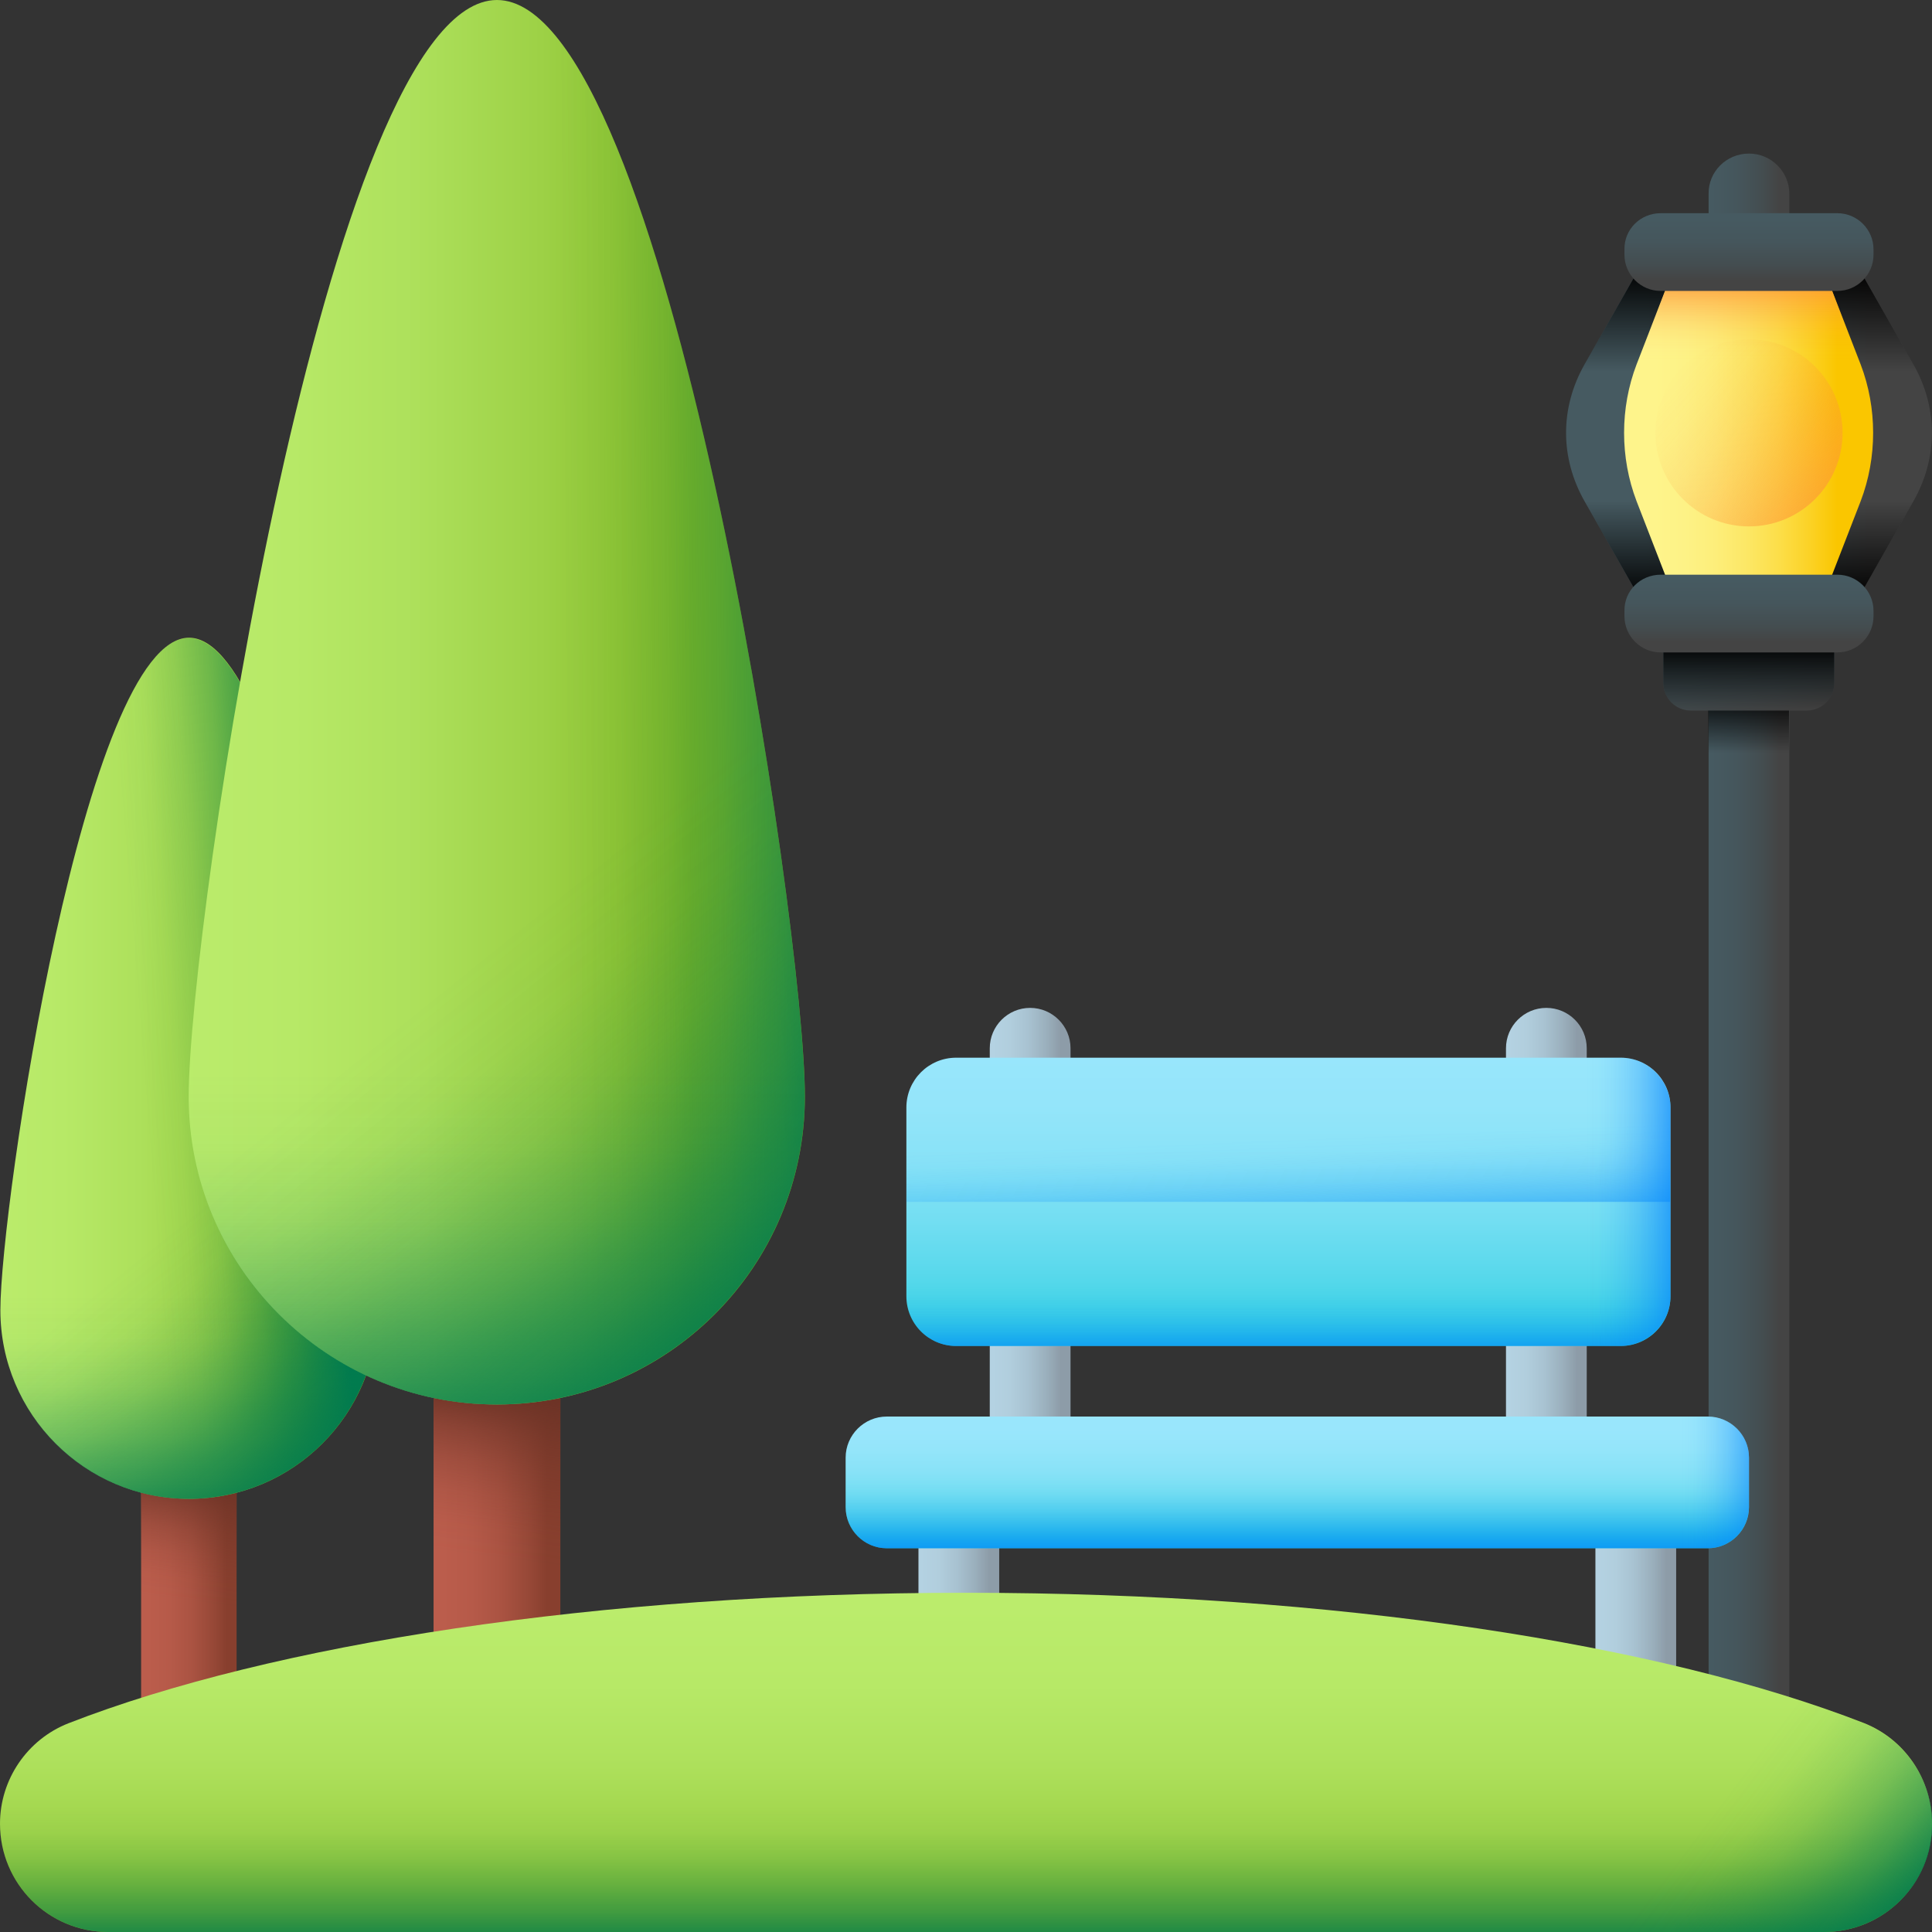 <svg id="_35_Park" enable-background="new 0 0 512 512" viewBox="0 0 512 512" xmlns="http://www.w3.org/2000/svg" xmlns:xlink="http://www.w3.org/1999/xlink"><rect x="0" y="0" width="512" height="512" fill="#333333" stroke="none"/><linearGradient id="lg1"><stop offset="0" stop-color="#bb5d4c"/><stop offset=".276" stop-color="#b65a49"/><stop offset=".561" stop-color="#aa5342"/><stop offset=".85" stop-color="#954736"/><stop offset="1" stop-color="#883f2e"/></linearGradient><linearGradient id="SVGID_1_" gradientTransform="matrix(1 0 0 -1 0 514)" gradientUnits="userSpaceOnUse" x1="39.262" x2="60.071" xlink:href="#lg1" y1="103.869" y2="103.869"/><linearGradient id="lg2"><stop offset="0" stop-color="#6d3326" stop-opacity="0"/><stop offset=".186" stop-color="#6d3326" stop-opacity=".038"/><stop offset=".38" stop-color="#6d3326" stop-opacity=".152"/><stop offset=".576" stop-color="#6d3326" stop-opacity=".343"/><stop offset=".775" stop-color="#6d3326" stop-opacity=".609"/><stop offset=".973" stop-color="#6d3326" stop-opacity=".949"/><stop offset="1" stop-color="#6d3326"/></linearGradient><linearGradient id="SVGID_00000088113908534825078310000013811500650428935578_" gradientTransform="matrix(1 0 0 -1 0 514)" gradientUnits="userSpaceOnUse" x1="48.214" x2="52.439" xlink:href="#lg2" y1="89.89" y2="122.062"/><linearGradient id="lg3"><stop offset="0" stop-color="#bbec6c"/><stop offset=".229" stop-color="#b7e967"/><stop offset=".467" stop-color="#ade05b"/><stop offset=".708" stop-color="#9dd146"/><stop offset=".95" stop-color="#86bc29"/><stop offset="1" stop-color="#81b823"/></linearGradient><linearGradient id="SVGID_00000116958389704216692500000000326906859621090179_" gradientTransform="matrix(1 0 0 -1 0 514)" gradientUnits="userSpaceOnUse" x1="-2.453" x2="81.859" xlink:href="#lg3" y1="230.823" y2="230.823"/><linearGradient id="lg4"><stop offset="0" stop-color="#017b4e" stop-opacity="0"/><stop offset=".175" stop-color="#017b4e" stop-opacity=".034"/><stop offset=".357" stop-color="#017b4e" stop-opacity=".135"/><stop offset=".541" stop-color="#017b4e" stop-opacity=".304"/><stop offset=".728" stop-color="#017b4e" stop-opacity=".54"/><stop offset=".915" stop-color="#017b4e" stop-opacity=".841"/><stop offset="1" stop-color="#017b4e"/></linearGradient><linearGradient id="SVGID_00000093165809396160235440000001986700432890065817_" gradientTransform="matrix(1 0 0 -1 0 514)" gradientUnits="userSpaceOnUse" x1="37.841" x2="86.079" xlink:href="#lg4" y1="229.773" y2="233.649"/><linearGradient id="SVGID_00000164482778888488032890000008058190555381255586_" gradientTransform="matrix(1 0 0 -1 0 514)" gradientUnits="userSpaceOnUse" x1="50.05" x2="50.05" xlink:href="#lg4" y1="170.724" y2="102.843"/><linearGradient id="SVGID_00000112617845819171191370000012894963163241777543_" gradientTransform="matrix(1 0 0 -1 0 514)" gradientUnits="userSpaceOnUse" x1="52.311" x2="102.991" xlink:href="#lg4" y1="193.608" y2="130.711"/><linearGradient id="SVGID_00000047750087060374562770000004529760599301737387_" gradientTransform="matrix(1 0 0 -1 0 514)" gradientUnits="userSpaceOnUse" x1="117.381" x2="144.959" xlink:href="#lg1" y1="119.858" y2="119.858"/><linearGradient id="SVGID_00000134936754377514110340000016466028787619211705_" gradientTransform="matrix(1 0 0 -1 0 514)" gradientUnits="userSpaceOnUse" x1="129.245" x2="134.844" xlink:href="#lg2" y1="101.331" y2="143.97"/><linearGradient id="SVGID_00000103946002067995770060000004591664152757035430_" gradientTransform="matrix(1 0 0 -1 0 514)" gradientUnits="userSpaceOnUse" x1="46.049" x2="183.558" xlink:href="#lg3" y1="327.889" y2="327.889"/><linearGradient id="SVGID_00000062187460954127210030000008697080393214520472_" gradientTransform="matrix(1 0 0 -1 0 514)" gradientUnits="userSpaceOnUse" x1="149.573" x2="227.063" xlink:href="#lg4" y1="328.057" y2="328.795"/><linearGradient id="SVGID_00000163071738386952963800000014043690086979637946_" gradientTransform="matrix(1 0 0 -1 0 514)" gradientUnits="userSpaceOnUse" x1="131.678" x2="131.678" xlink:href="#lg4" y1="229.869" y2="119.159"/><linearGradient id="SVGID_00000097458363248852337360000000555910868917851828_" gradientTransform="matrix(1 0 0 -1 0 514)" gradientUnits="userSpaceOnUse" x1="135.366" x2="218.022" xlink:href="#lg4" y1="267.193" y2="164.61"/><linearGradient id="lg5"><stop offset="0" stop-color="#465a61"/><stop offset=".368" stop-color="#45565c"/><stop offset=".75" stop-color="#444d50"/><stop offset="1" stop-color="#444"/></linearGradient><linearGradient id="SVGID_00000017518903474853667200000010151438633396043909_" gradientTransform="matrix(1 0 0 -1 0 514)" gradientUnits="userSpaceOnUse" x1="453.492" x2="471.585" xlink:href="#lg5" y1="259.678" y2="259.678"/><linearGradient id="lg6"><stop offset="0" stop-opacity="0"/><stop offset="1"/></linearGradient><linearGradient id="SVGID_00000054263133932201515500000012358082094227003569_" gradientTransform="matrix(1 0 0 -1 0 514)" gradientUnits="userSpaceOnUse" x1="463.464" x2="463.464" xlink:href="#lg6" y1="314.528" y2="330.568"/><linearGradient id="SVGID_00000018926950440964321930000003062053450665674154_" gradientTransform="matrix(1 0 0 -1 0 514)" gradientUnits="userSpaceOnUse" x1="461.69" x2="465.967" xlink:href="#lg5" y1="348.428" y2="324.547"/><linearGradient id="SVGID_00000072994897461923143690000010944158381122797455_" gradientTransform="matrix(1 0 0 -1 0 514)" gradientUnits="userSpaceOnUse" x1="463.464" x2="463.464" xlink:href="#lg6" y1="324.865" y2="343.4"/><linearGradient id="SVGID_00000129206519771038239310000008286938415757776038_" gradientTransform="matrix(1 0 0 -1 0 514)" gradientUnits="userSpaceOnUse" x1="434.229" x2="495.125" xlink:href="#lg5" y1="399.284" y2="399.284"/><linearGradient id="SVGID_00000047042037669805970840000007989768713903854512_" gradientTransform="matrix(1 0 0 -1 0 514)" gradientUnits="userSpaceOnUse" x1="463.464" x2="463.464" xlink:href="#lg6" y1="415.518" y2="442.783"/><linearGradient id="SVGID_00000094578759025789063650000007946215470426203025_" gradientTransform="matrix(1 0 0 -1 0 514)" gradientUnits="userSpaceOnUse" x1="463.464" x2="463.464" xlink:href="#lg6" y1="381.301" y2="354.923"/><linearGradient id="SVGID_00000067236347369491858450000007367719518167850913_" gradientTransform="matrix(1 0 0 -1 0 514)" gradientUnits="userSpaceOnUse" x1="438.574" x2="486.92" y1="399.284" y2="399.284"><stop offset="0" stop-color="#fef48b"/><stop offset=".165" stop-color="#fdf286"/><stop offset=".335" stop-color="#fdee7a"/><stop offset=".509" stop-color="#fce765"/><stop offset=".684" stop-color="#fcde48"/><stop offset=".859" stop-color="#fbd123"/><stop offset="1" stop-color="#fac600"/></linearGradient><linearGradient id="lg7"><stop offset="0" stop-color="#fe9738" stop-opacity="0"/><stop offset=".121" stop-color="#fe9738" stop-opacity=".016"/><stop offset=".246" stop-color="#fe9738" stop-opacity=".065"/><stop offset=".373" stop-color="#fe9738" stop-opacity=".147"/><stop offset=".502" stop-color="#fe9738" stop-opacity=".262"/><stop offset=".632" stop-color="#fe9738" stop-opacity=".41"/><stop offset=".762" stop-color="#fe9738" stop-opacity=".59"/><stop offset=".892" stop-color="#fe9738" stop-opacity=".8"/><stop offset="1" stop-color="#fe9738"/></linearGradient><linearGradient id="SVGID_00000147908486128887553780000010617043847955839879_" gradientTransform="matrix(1 0 0 -1 0 514)" gradientUnits="userSpaceOnUse" x1="463.464" x2="463.464" xlink:href="#lg7" y1="418.608" y2="440.718"/><linearGradient id="SVGID_00000182512239673073614910000011828619212707774379_" gradientTransform="matrix(1 0 0 -1 0 514)" gradientUnits="userSpaceOnUse" x1="440.506" x2="493.496" xlink:href="#lg7" y1="419.566" y2="372.754"/><linearGradient id="SVGID_00000170979632303108233660000003398813412393413024_" gradientTransform="matrix(1 0 0 -1 0 514)" gradientUnits="userSpaceOnUse" x1="463.464" x2="463.464" xlink:href="#lg5" y1="360.314" y2="343.918"/><linearGradient id="SVGID_00000010303627668873872820000016350731840374017207_" gradientTransform="matrix(1 0 0 -1 0 514)" gradientUnits="userSpaceOnUse" x1="463.464" x2="463.464" xlink:href="#lg5" y1="456.077" y2="439.681"/><linearGradient id="lg8"><stop offset="0" stop-color="#b4d2e2"/><stop offset=".258" stop-color="#b1cedd"/><stop offset=".525" stop-color="#a8c2d1"/><stop offset=".796" stop-color="#9aafbc"/><stop offset="1" stop-color="#8d9ca8"/></linearGradient><linearGradient id="SVGID_00000016069561325721827480000010887999797794209418_" gradientTransform="matrix(1 0 0 -1 0 514)" gradientUnits="userSpaceOnUse" x1="263.023" x2="281.116" xlink:href="#lg8" y1="182.78" y2="182.78"/><linearGradient id="SVGID_00000031927211834380634030000004613419851257001120_" gradientTransform="matrix(1 0 0 -1 0 514)" gradientUnits="userSpaceOnUse" x1="399.875" x2="417.968" xlink:href="#lg8" y1="182.78" y2="182.78"/><linearGradient id="lg9"><stop offset="0" stop-color="#99e6fc"/><stop offset=".188" stop-color="#94e5fa"/><stop offset=".383" stop-color="#88e2f7"/><stop offset=".582" stop-color="#73def2"/><stop offset=".782" stop-color="#56d8eb"/><stop offset=".983" stop-color="#31d1e2"/><stop offset="1" stop-color="#2ed1e2"/></linearGradient><linearGradient id="SVGID_00000178195388941884784220000004504005429421350059_" gradientTransform="matrix(1 0 0 -1 0 514)" gradientUnits="userSpaceOnUse" x1="341.421" x2="341.421" xlink:href="#lg9" y1="235.676" y2="158.299"/><linearGradient id="lg10"><stop offset="0" stop-color="#0182fc" stop-opacity="0"/><stop offset=".121" stop-color="#0182fc" stop-opacity=".017"/><stop offset=".247" stop-color="#0182fc" stop-opacity=".066"/><stop offset=".375" stop-color="#0182fc" stop-opacity=".148"/><stop offset=".504" stop-color="#0182fc" stop-opacity=".264"/><stop offset=".634" stop-color="#0182fc" stop-opacity=".413"/><stop offset=".765" stop-color="#0182fc" stop-opacity=".595"/><stop offset=".895" stop-color="#0182fc" stop-opacity=".806"/><stop offset="1" stop-color="#0182fc"/></linearGradient><linearGradient id="SVGID_00000142871439543825031480000000787694890329683871_" gradientTransform="matrix(1 0 0 -1 0 514)" gradientUnits="userSpaceOnUse" x1="341.254" x2="342.594" xlink:href="#lg10" y1="212.265" y2="179.67"/><linearGradient id="SVGID_00000143604838369933077870000014774198517165157531_" gradientTransform="matrix(1 0 0 -1 0 514)" gradientUnits="userSpaceOnUse" x1="341.423" x2="341.423" xlink:href="#lg10" y1="173.279" y2="152.251"/><linearGradient id="SVGID_00000087407336123982017200000001039687523989458103_" gradientTransform="matrix(1 0 0 -1 0 514)" gradientUnits="userSpaceOnUse" x1="420.004" x2="448.19" xlink:href="#lg10" y1="195.518" y2="195.518"/><linearGradient id="SVGID_00000170238115769943390620000015661965303965278618_" gradientTransform="matrix(1 0 0 -1 0 514)" gradientUnits="userSpaceOnUse" x1="244.084" x2="262.177" xlink:href="#lg8" y1="86.667" y2="86.667"/><linearGradient id="SVGID_00000139266180918974124090000010156590878846494903_" gradientTransform="matrix(1 0 0 -1 0 514)" gradientUnits="userSpaceOnUse" x1="423.576" x2="441.669" xlink:href="#lg8" y1="86.667" y2="86.667"/><linearGradient id="SVGID_00000071528220248138639840000012295521642610529179_" gradientTransform="matrix(1 0 0 -1 0 514)" gradientUnits="userSpaceOnUse" x1="343.802" x2="343.802" xlink:href="#lg9" y1="135.327" y2="105.737"/><linearGradient id="SVGID_00000039121772269564233650000017072611284724370564_" gradientTransform="matrix(1 0 0 -1 0 514)" gradientUnits="userSpaceOnUse" x1="343.802" x2="343.802" xlink:href="#lg10" y1="121.486" y2="100.012"/><linearGradient id="SVGID_00000003817657733618725610000006917084195019557017_" gradientTransform="matrix(1 0 0 -1 0 514)" gradientUnits="userSpaceOnUse" x1="445.455" x2="470.21" xlink:href="#lg10" y1="121.171" y2="121.171"/><linearGradient id="SVGID_00000039109800840478769270000011815273806998444973_" gradientTransform="matrix(1 0 0 -1 0 514)" gradientUnits="userSpaceOnUse" x1="256" x2="256" xlink:href="#lg3" y1="88.03" y2="-2.021"/><linearGradient id="SVGID_00000172441355123849348870000007989771493907453375_" gradientTransform="matrix(1 0 0 -1 0 514)" gradientUnits="userSpaceOnUse" x1="256" x2="256" xlink:href="#lg4" y1="35.277" y2="-3.218"/><linearGradient id="SVGID_00000026140223939447999630000004980535277314154420_" gradientTransform="matrix(1 0 0 -1 0 514)" gradientUnits="userSpaceOnUse" x1="447.709" x2="494.758" xlink:href="#lg4" y1="25.503" y2="-10.14"/><g><g><g><g><path d="m37.4 361h25.3v98.3h-25.3z" fill="url(#SVGID_1_)"/><path d="m37.4 361h25.3v98.3h-25.3z" fill="url(#SVGID_00000088113908534825078310000013811500650428935578_)"/></g><g><path d="m100.1 347.2c0 27.6-22.4 50-50 50s-50-22.4-50-50 22.4-178.2 50-178.2 50 150.6 50 178.2z" fill="url(#SVGID_00000116958389704216692500000000326906859621090179_)"/><path d="m50 169.1c-8.5 0-16.5 14.3-23.5 34.8v187.5c7 3.7 15 5.9 23.5 5.9 27.6 0 50-22.4 50-50 .1-27.7-22.3-178.2-50-178.2z" fill="url(#SVGID_00000093165809396160235440000001986700432890065817_)"/><path d="m0 347.2c0 27.6 22.4 50 50 50s50-22.4 50-50c0-8-1.9-26.2-5.2-48.1h-89.6c-3.3 21.9-5.2 40.2-5.2 48.1z" fill="url(#SVGID_00000164482778888488032890000008058190555381255586_)"/><path d="m.3 340.1c-.2 2.9-.3 5.3-.3 7.1 0 27.6 22.4 50 50 50s50-22.4 50-50c0-13.2-5.1-54.2-13.4-93.6z" fill="url(#SVGID_00000112617845819171191370000012894963163241777543_)"/></g></g><g><g><path d="m114.9 329h33.6v130.3h-33.6z" fill="url(#SVGID_00000047750087060374562770000004529760599301737387_)"/><path d="m114.9 329h33.6v130.3h-33.6z" fill="url(#SVGID_00000134936754377514110340000016466028787619211705_)"/></g><g><path d="m213.3 290.6c0 45.1-36.5 81.6-81.6 81.6s-81.7-36.5-81.7-81.6 36.6-290.6 81.7-290.6 81.6 245.5 81.6 290.6z" fill="url(#SVGID_00000103946002067995770060000004591664152757035430_)"/><path d="m131.7 0c-13.9 0-27 23.3-38.4 56.8v305.8c11.4 6.1 24.5 9.6 38.4 9.6 45.1 0 81.6-36.5 81.6-81.6s-36.5-290.6-81.6-290.6z" fill="url(#SVGID_00000062187460954127210030000008697080393214520472_)"/><path d="m50 290.6c0 45.1 36.5 81.6 81.6 81.6s81.6-36.5 81.6-81.6c0-13-3.1-42.8-8.5-78.5h-146.2c-5.4 35.7-8.5 65.5-8.5 78.5z" fill="url(#SVGID_00000163071738386952963800000014043690086979637946_)"/><path d="m50.5 278.9c-.3 4.7-.5 8.7-.5 11.7 0 45.1 36.5 81.6 81.6 81.6s81.6-36.5 81.6-81.6c0-21.5-8.3-88.4-21.8-152.6z" fill="url(#SVGID_00000097458363248852337360000000555910868917851828_)"/></g></g></g><g><path d="m463.5 40.7c5.9 0 10.7 4.8 10.7 10.7v405.8c0 5.9-4.8 10.7-10.7 10.7-5.9 0-10.7-4.8-10.7-10.7v-405.8c-.1-5.9 4.7-10.7 10.7-10.7z" fill="url(#SVGID_00000017518903474853667200000010151438633396043909_)"/><path d="m452.7 178.4h21.4v50h-21.4z" fill="url(#SVGID_00000054263133932201515500000012358082094227003569_)"/><path d="m448.1 162.6h30.7c4.1 0 7.3 3.3 7.3 7.3v11.1c0 4.1-3.3 7.3-7.3 7.3h-30.7c-4.1 0-7.3-3.3-7.3-7.3v-11.1c0-4 3.3-7.3 7.3-7.3z" fill="url(#SVGID_00000018926950440964321930000003062053450665674154_)"/><path d="m448.1 162.6h30.7c4.1 0 7.3 3.3 7.3 7.3v11.1c0 4.1-3.3 7.3-7.3 7.3h-30.7c-4.1 0-7.3-3.3-7.3-7.3v-11.1c0-4 3.3-7.3 7.3-7.3z" fill="url(#SVGID_00000072994897461923143690000010944158381122797455_)"/><path d="m491.4 69h-55.8l-15.7 27.6c-6.5 11.5-6.5 24.7 0 36.2l15.7 27.6h55.8l15.7-27.6c6.5-11.5 6.5-24.7 0-36.2z" fill="url(#SVGID_00000129206519771038239310000008286938415757776038_)"/><path d="m491.4 69h-55.8l-15.7 27.6c-6.5 11.5-6.5 24.7 0 36.2l15.7 27.6h55.8l15.7-27.6c6.5-11.5 6.5-24.7 0-36.2z" fill="url(#SVGID_00000047042037669805970840000007989768713903854512_)"/><path d="m491.4 69h-55.8l-15.7 27.6c-6.5 11.5-6.5 24.7 0 36.2l15.7 27.6h55.8l15.7-27.6c6.5-11.5 6.5-24.7 0-36.2z" fill="url(#SVGID_00000094578759025789063650000007946215470426203025_)"/><path d="m482.4 69h-38l-10.7 27.6c-4.4 11.5-4.4 24.7 0 36.2l10.7 27.6h38l10.7-27.6c4.4-11.5 4.4-24.7 0-36.2z" fill="url(#SVGID_00000067236347369491858450000007367719518167850913_)"/><path d="m482.4 69h-38l-10.7 27.6c-4.4 11.5-4.4 24.7 0 36.2l10.7 27.6h38l10.7-27.6c4.4-11.5 4.4-24.7 0-36.2z" fill="url(#SVGID_00000147908486128887553780000010617043847955839879_)"/><circle cx="463.5" cy="114.7" fill="url(#SVGID_00000182512239673073614910000011828619212707774379_)" r="24.8"/><g><path d="m440.1 152.3h46.8c5.3 0 9.6 4.3 9.6 9.6v1.4c0 5.3-4.3 9.6-9.6 9.6h-46.8c-5.3 0-9.6-4.3-9.6-9.6v-1.4c-.1-5.3 4.2-9.6 9.6-9.6z" fill="url(#SVGID_00000170979632303108233660000003398813412393413024_)"/><path d="m440.1 56.5h46.8c5.3 0 9.6 4.3 9.6 9.6v1.4c0 5.3-4.3 9.6-9.6 9.6h-46.8c-5.3 0-9.6-4.3-9.6-9.6v-1.4c-.1-5.3 4.2-9.6 9.6-9.6z" fill="url(#SVGID_00000010303627668873872820000016350731840374017207_)"/></g></g><g><g><path d="m273 267.1c5.9 0 10.7 4.8 10.7 10.7v106.8c0 5.9-4.8 10.7-10.7 10.7-5.9 0-10.7-4.8-10.7-10.7v-106.8c0-5.9 4.8-10.7 10.7-10.7z" fill="url(#SVGID_00000016069561325721827480000010887999797794209418_)"/><path d="m409.8 267.1c5.9 0 10.7 4.8 10.7 10.7v106.8c0 5.9-4.8 10.7-10.7 10.7-5.9 0-10.7-4.8-10.7-10.7v-106.8c0-5.9 4.8-10.7 10.7-10.7z" fill="url(#SVGID_00000031927211834380634030000004613419851257001120_)"/></g><g><path d="m253.4 280.3h176.1c7.3 0 13.2 5.9 13.2 13.2v50c0 7.3-5.9 13.2-13.2 13.2h-176.1c-7.3 0-13.2-5.9-13.2-13.2v-50c0-7.3 5.9-13.2 13.2-13.2z" fill="url(#SVGID_00000178195388941884784220000004504005429421350059_)"/><path d="m442.6 293.5v25h-202.4v-25c0-7.3 5.9-13.2 13.2-13.2h176.1c7.2 0 13.1 5.9 13.1 13.2z" fill="url(#SVGID_00000142871439543825031480000000787694890329683871_)"/><path d="m442.6 318.5v25c0 7.3-5.9 13.2-13.2 13.2h-176c-7.3 0-13.2-5.9-13.2-13.2v-25z" fill="url(#SVGID_00000143604838369933077870000014774198517165157531_)"/><path d="m429.5 280.3h-60.8v76.3h60.8c7.3 0 13.2-5.9 13.2-13.2v-50c-.1-7.2-6-13.1-13.2-13.1z" fill="url(#SVGID_00000087407336123982017200000001039687523989458103_)"/></g><g><path d="m254.1 381.3c5.9 0 10.7 4.8 10.7 10.7v70.6c0 5.9-4.8 10.7-10.7 10.7-5.9 0-10.7-4.8-10.7-10.7v-70.6c-.1-5.9 4.7-10.7 10.7-10.7z" fill="url(#SVGID_00000170238115769943390620000015661965303965278618_)"/><path d="m433.5 381.3c5.9 0 10.7 4.8 10.7 10.7v70.6c0 5.9-4.8 10.7-10.7 10.7-5.9 0-10.7-4.8-10.7-10.7v-70.6c0-5.9 4.8-10.7 10.7-10.7z" fill="url(#SVGID_00000139266180918974124090000010156590878846494903_)"/></g><g><path d="m235 375.4h217.6c6 0 10.9 4.9 10.9 10.9v13.1c0 6-4.9 10.9-10.9 10.9h-217.6c-6 0-10.9-4.9-10.9-10.9v-13.1c0-6 4.9-10.9 10.9-10.9z" fill="url(#SVGID_00000071528220248138639840000012295521642610529179_)"/><path d="m235 375.4h217.6c6 0 10.9 4.9 10.9 10.9v13.1c0 6-4.9 10.9-10.9 10.9h-217.6c-6 0-10.9-4.9-10.9-10.9v-13.1c0-6 4.9-10.9 10.9-10.9z" fill="url(#SVGID_00000039121772269564233650000017072611284724370564_)"/><path d="m452.6 375.4h-57.7v34.8h57.7c6 0 10.9-4.9 10.9-10.9v-13.1c0-5.9-4.9-10.8-10.9-10.8z" fill="url(#SVGID_00000003817657733618725610000006917084195019557017_)"/></g></g><g><path d="m512 483.3c0-11.8-7.2-22.4-18.1-26.7-53.6-20.9-140.2-34.5-237.9-34.5s-184.3 13.7-237.9 34.6c-10.9 4.3-18.1 14.9-18.1 26.6 0 15.9 12.8 28.7 28.7 28.7h454.7c15.8 0 28.6-12.8 28.6-28.7z" fill="url(#SVGID_00000039109800840478769270000011815273806998444973_)"/><path d="m512 483.3c0 15.8-12.8 28.7-28.7 28.7h-454.6c-7.9 0-15.1-3.2-20.3-8.4-5.2-5.2-8.4-12.4-8.4-20.3 0-11.8 7.2-22.4 18.1-26.7 6.1-2.4 12.7-4.7 19.7-6.9h436.5c7 2.2 13.5 4.5 19.7 6.9 10.8 4.3 18 15 18 26.7z" fill="url(#SVGID_00000172441355123849348870000007989771493907453375_)"/><path d="m493.9 456.7c-27.4-10.7-63.4-19.4-105.1-25.4v80.7h94.6c15.8 0 28.7-12.8 28.7-28.7-.1-11.7-7.3-22.3-18.2-26.6z" fill="url(#SVGID_00000026140223939447999630000004980535277314154420_)"/></g></g></svg>